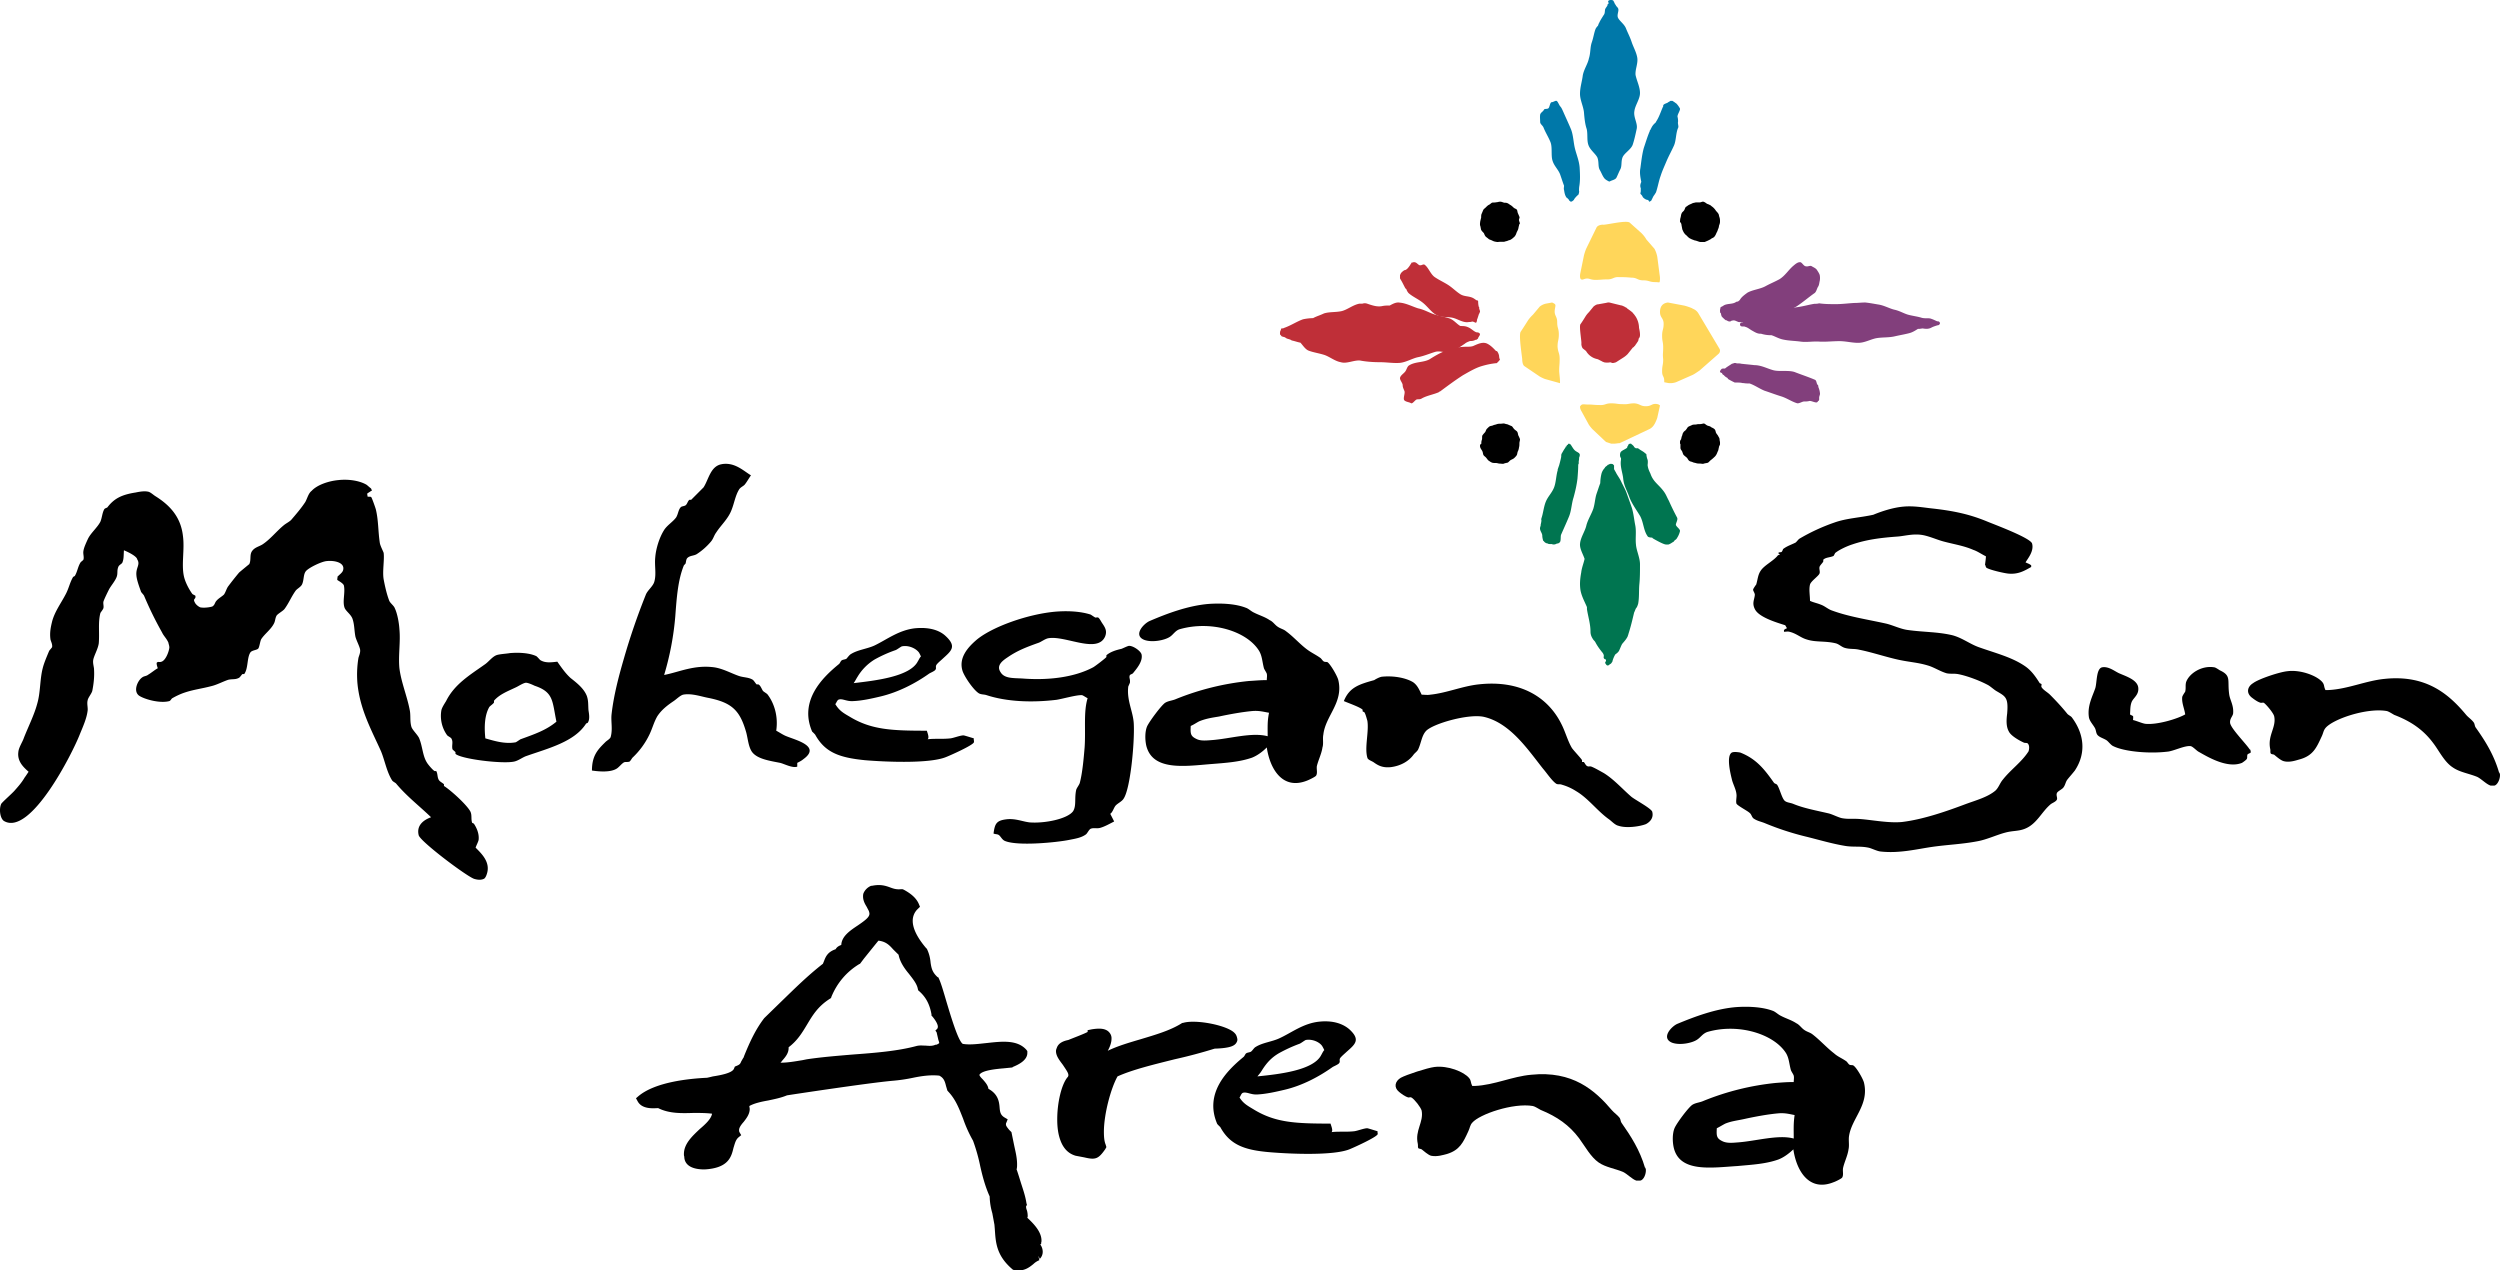 <svg width="122" height="62" xmlns="http://www.w3.org/2000/svg"><g fill="none" fill-rule="evenodd"><g fill="#000"><path d="M50.762 60.726a.617.617 0 01.123.356.487.487 0 01-.147.355s-.018-.061-.061-.147c.018.104.043.208.043.208a.893.893 0 00-.293.19c-.208.166-.458.374-.94.294l-.062-.024-.042-.037c-.776-.674-.794-1.317-.837-1.948l-.018-.209-.104-.563a3.118 3.118 0 01-.128-.815c-.226-.503-.354-1.005-.458-1.465a8.769 8.769 0 00-.354-1.256 6.323 6.323 0 01-.482-1.066c-.19-.478-.355-.938-.733-1.336l-.037-.043-.067-.226c-.06-.252-.122-.399-.33-.503-.44-.043-.854.018-1.276.104a8.019 8.019 0 01-1 .147c-1.191.105-5.007.687-5.154.711-.293.123-.61.184-.921.251-.355.062-.69.141-.916.27 0 .043.018.104.018.147 0 .251-.165.46-.293.625-.147.165-.226.294-.226.398 0 .043 0 .062.018.104l.086.148-.128.104c-.147.122-.183.312-.25.52-.104.442-.251.987-1.417 1.048-.855 0-.983-.398-.983-.625-.018-.043-.018-.085-.018-.128 0-.503.415-.877.769-1.214.293-.25.562-.502.604-.753-.293-.037-.604-.037-.897-.037-.58.018-1.19.037-1.728-.233h-.067c-.293.018-.751.018-.94-.337l-.08-.147.122-.104c.819-.686 2.443-.852 3.34-.895.024 0 .293-.067.293-.067.397-.061.94-.166 1.026-.374l.043-.104.103-.043c.147-.061.165-.104.208-.208l.116-.202c.311-.779.598-1.373.989-1.888l.018-.024.837-.815c.629-.607 1.251-1.232 2.027-1.838l.06-.147c.086-.227.19-.436.562-.564.068-.123.171-.166.275-.209.018-.416.415-.692.794-.943.397-.27.58-.417.58-.582a.434.434 0 00-.037-.147l-.11-.209c-.08-.128-.165-.294-.165-.484 0-.036 0-.104.025-.165a.687.687 0 01.372-.356h.043c.415-.085.665 0 .897.086.165.062.312.104.52.08h.067l.06.024c.27.147.587.356.733.687l.061.147-.104.104a.785.785 0 00-.25.588c0 .356.208.797.647 1.318l.043.042c.122.252.165.478.183.687.043.275.086.46.336.692l.043.018.018.043c.104.209.232.65.379 1.152.189.625.561 1.9.793 2.047.354.061.77 0 1.19-.043.727-.08 1.478-.165 1.918.337l.043.061v.086c0 .374-.458.582-.709.686l-.024.025-.434.043c-.42.036-1.007.104-1.153.288l-.019.024c0 .061.104.166.165.227.11.129.25.276.275.46.458.25.519.606.543.882.019.251.043.398.25.52l.147.086-.067.166c-.018.018-.018.061-.018.086 0 .06.042.122.164.27l.104.103.128.625c.061.295.147.607.147.944 0 .086 0 .166-.024.251.024.043.189.582.189.582.104.337.232.674.293 1.067l.024.085-.042.062v.043c0 .042.018.104.042.165.019.067.037.172.037.276 0 .043-.018.061-.018.08.293.275.69.673.69 1.108 0 .043 0 .086-.025.13.024.017.024.042-.037.06zm-14.487-9.093l.042-.086-.03.05c-.006.012-.006.024-.012.036zm9.371-1.342l.086-.08a.194.194 0 00.036-.103c0-.105-.079-.276-.268-.503l-.043-.043v-.061c-.086-.484-.269-.84-.604-1.134l-.043-.036-.019-.068c-.042-.251-.25-.502-.44-.747-.231-.276-.439-.589-.5-.926-.085-.08-.274-.27-.274-.27-.184-.208-.355-.373-.709-.416-.122.147-.708.876-.708.876l-.19.252-.042.018c-.623.38-1.08.925-1.355 1.593l-.019.061-.067.043c-.58.374-.83.797-1.105 1.256-.226.374-.458.772-.897 1.103v.043c0 .251-.165.441-.293.588-.037.043-.061.08-.104.123.354 0 .69-.061 1.068-.123l.208-.042c.69-.105 1.44-.166 2.234-.233 1.081-.08 2.192-.166 3.126-.417.171-.043.318-.018.464-.018.183.018.33.018.458-.043h.043c.122-.043.146-.086.146-.086a.715.715 0 00-.042-.147l-.086-.374-.06-.086z"/><path d="M60.256 50.42c-.336-.38-1.899-.692-2.527-.502h-.037l-.025.018c-.561.355-1.294.564-2.002.778-.562.166-1.13.331-1.606.564.104-.19.183-.398.183-.588a.414.414 0 00-.079-.27c-.19-.276-.586-.233-.88-.19l-.207.043v.086c-.189.104-.69.288-.94.392-.207.043-.476.129-.562.38-.024.061-.042.104-.042.165 0 .233.165.441.335.668.184.276.27.398.27.503 0 .042-.02.085-.044.104-.293.355-.5 1.238-.5 2.052 0 .374.042.711.146 1 .19.545.525.71.751.777l.421.08c.544.129.684.086 1.02-.392l.061-.11-.037-.123c-.067-.165-.085-.374-.085-.625 0-.858.336-2.114.665-2.702.733-.331 1.777-.582 2.778-.833a24.688 24.688 0 001.96-.521c.794-.025 1.008-.147 1.087-.337.024-.043.024-.086.024-.123-.024-.147-.067-.233-.128-.294z" fill-rule="nonzero"/><path d="M90.208 56.088c-.042.312-.207.625-.268.919-.025.165.036.33-.043.46-.043.06-.354.208-.421.226-1.209.484-1.813-.582-1.96-1.605-.19.184-.458.392-.733.496-.604.215-1.251.251-2.002.319-1.27.08-2.84.33-3.108-.925-.06-.288-.06-.668.043-.92.104-.25.684-1.023.873-1.145.171-.104.354-.104.543-.19a12.794 12.794 0 013.53-.876c.335-.025.543-.043.872-.043 0-.105.025-.209 0-.313-.018-.067-.122-.208-.14-.276-.086-.312-.086-.563-.232-.815-.586-.937-2.32-1.482-3.84-1.041-.232.08-.336.27-.5.374-.233.165-.856.294-1.234.147-.544-.233-.018-.797.275-.92.812-.337 1.856-.735 2.875-.814.629-.043 1.294 0 1.777.183.122.043.25.172.372.233.275.147.525.209.776.374.146.067.25.233.378.319.14.104.287.122.415.226.354.27.69.65 1.044.92.19.171.373.232.586.38.061.036.122.165.183.183.068.025.147 0 .19.043.146.104.44.607.5.815.275 1.11-.622 1.759-.732 2.66-.019.208.024.416-.019.606zm-2.63-1.673c-.227-.043-.459-.11-.77-.086-.525.043-1.172.166-1.649.27-.378.086-.647.104-.964.233-.122.061-.287.165-.415.226-.019.38-.019.503.311.65.214.086.464.061.69.043.897-.061 2.002-.398 2.753-.19 0-.46-.018-.73.043-1.146zm-20.35.938c-.06.147-1.166.65-1.38.735-.793.312-2.857.227-3.882.14-1.228-.103-1.942-.355-2.418-1.23a1.662 1.662 0 01-.147-.148c-.647-1.501.483-2.61 1.27-3.26.067-.043.086-.147.147-.19.067-.042.17-.042.232-.08.085-.067.146-.19.232-.232.33-.208.793-.251 1.148-.417.604-.275 1.166-.735 1.96-.815.665-.067 1.147.104 1.458.374.568.52.275.735-.146 1.11-.061.06-.269.232-.311.312-.043.104.024.147-.043.232-.043.062-.25.148-.312.184-.647.46-1.459.901-2.338 1.11-.44.104-.897.208-1.337.232-.311.019-.5-.128-.69-.086-.104.025-.122.166-.183.233.183.288.373.392.69.582 1.062.65 2.045.693 3.755.693 0 .043.146.355.042.416.355-.042.709 0 1.105-.042.165-.019.483-.148.648-.148.103.025.354.105.5.148-.018.042.019.128 0 .147zm-5.867-2.825c1.026-.104 2.735-.288 3.114-1.042.018-.024.104-.208.146-.233.019 0-.085-.183-.085-.183-.104-.19-.458-.38-.812-.32-.067.025-.25.172-.318.19a7.188 7.188 0 00-1 .46c-.355.209-.587.46-.813.815-.06.105-.128.19-.232.313z"/><path d="M70.006 52.068c.647-.08 1.441.233 1.691.546.104.128.061.208.147.38h.14c.94-.043 1.82-.466 2.735-.546 2.027-.208 3.114.754 3.944 1.734.11.129.275.233.379.374.043.067.043.172.085.233.458.65.898 1.336 1.148 2.194 0-.043.043.06.043.085.018.227-.11.521-.275.546h-.19c-.207-.068-.433-.319-.646-.423-.397-.166-.855-.227-1.19-.46-.391-.27-.666-.79-.96-1.188-.475-.632-1.062-1.048-1.874-1.38-.085-.042-.274-.17-.378-.19-.959-.164-2.607.4-2.961.816-.11.122-.11.251-.19.417-.25.545-.42.919-1.043 1.109-.171.043-.483.147-.776.085-.146-.042-.354-.232-.458-.312-.042-.025-.103-.025-.146-.043-.061-.043-.019-.147-.043-.233-.146-.65.293-1.041.19-1.611-.043-.166-.355-.564-.501-.644-.043-.024-.104 0-.147 0-.165-.043-.354-.19-.458-.275-.274-.227-.189-.521.086-.687.268-.147 1.294-.484 1.648-.527z" fill-rule="nonzero"/><path d="M64.536 36.474c-.043.313-.208.625-.275.92-.018.165.043.336-.037.459-.042.061-.354.208-.42.233-1.228.502-1.838-.589-1.985-1.612-.183.19-.458.398-.726.502-.605.209-1.252.252-2.027.313-1.27.104-2.84.337-3.132-.92-.061-.293-.061-.667.042-.918.104-.233.69-1.024.88-1.152.164-.104.354-.104.543-.19a12.925 12.925 0 013.547-.876c.336-.019.543-.043.873-.043 0-.104.024-.209 0-.313-.018-.061-.122-.208-.14-.27-.086-.336-.086-.588-.232-.839-.586-.962-2.32-1.501-3.865-1.066-.226.061-.33.276-.5.38-.251.165-.874.288-1.252.14-.544-.226-.019-.79.275-.918.83-.356 1.874-.754 2.9-.834.647-.042 1.312 0 1.794.19.123.037.25.166.379.227.287.147.537.208.788.38.146.061.25.227.378.312.147.105.293.123.415.227.379.276.69.65 1.069.92.207.146.396.232.604.38.061.042.122.165.19.183.06.025.146 0 .182.043.147.129.44.631.501.84.275 1.108-.623 1.752-.726 2.677-.043.208.018.435-.043.625zm-2.607-1.691c-.25-.043-.482-.11-.794-.086-.5.043-1.172.166-1.648.27-.379.061-.647.104-.965.233-.122.06-.268.165-.415.226-.018.38-.018.503.311.65.19.086.458.061.69.043.898-.062 1.985-.399 2.754-.19 0-.46-.019-.73.067-1.146z"/><path d="M67.436 33.024c.586-.061 1.19.062 1.526.27.208.147.293.355.415.607.129 0 .293.024.415 0 .794-.08 1.57-.417 2.363-.503 2.045-.227 3.4.631 4.048 1.949.19.373.293.79.5 1.145.062.105.483.546.501.607v.086h.086c.042.043.085.147.146.19.104.061.104 0 .226.037.171.067.421.214.61.318.501.313.898.772 1.332 1.146.17.147.964.564 1.025.735.086.331-.146.521-.311.607-.318.122-.965.208-1.337.08-.171-.037-.336-.227-.458-.313-.586-.417-1.007-1.023-1.612-1.379a2.598 2.598 0 00-.69-.312c-.103-.043-.183 0-.268-.043-.208-.129-.483-.545-.647-.73-.733-.924-1.588-2.217-2.858-2.53-.75-.19-2.546.331-2.863.686-.208.233-.226.564-.373.883-.042.104-.17.184-.232.27-.225.312-.622.545-1.105.606-.415.043-.628-.086-.836-.233-.08-.061-.293-.122-.311-.227-.147-.484.085-1.274 0-1.801-.025-.08-.086-.33-.147-.417l-.085-.043v-.08c-.122-.128-.727-.336-.916-.422.268-.668.732-.815 1.483-1.023.061-.043.25-.147.373-.166zm44.19-.269c.647-.086 1.459.226 1.71.539.103.129.06.208.146.38h.146c.94-.043 1.838-.46 2.754-.546 2.027-.208 3.132.754 3.968 1.759.104.123.269.227.372.374.043.061.043.165.086.233.458.643.897 1.335 1.148 2.212 0-.043.042.06.042.085.019.227-.128.521-.274.546h-.183c-.208-.068-.44-.319-.648-.423-.396-.165-.854-.227-1.19-.46-.421-.27-.672-.815-.959-1.188-.482-.65-1.086-1.066-1.904-1.379-.08-.043-.27-.172-.373-.19-.983-.165-2.631.398-2.985.833-.104.13-.104.252-.19.423-.25.54-.415.92-1.062 1.103-.165.043-.5.172-.794.086-.146-.043-.354-.227-.458-.313-.042-.018-.103-.018-.146-.042-.061-.043-.024-.148-.043-.227-.146-.674.312-1.066.19-1.612-.043-.165-.38-.563-.501-.65-.043-.018-.104 0-.147 0-.17-.042-.354-.19-.458-.269-.274-.233-.189-.527.08-.692.275-.209 1.294-.546 1.673-.582zm-9.042-.19c.336-.062.647.226.879.312.293.129.812.294.88.65.06.374-.233.52-.318.729-.08.208-.061.38-.08.607.019.024.122.06.147.085.018.043 0 .147 0 .19.165.037.458.166.604.184.58.061 1.588-.251 1.942-.46-.043-.294-.171-.545-.147-.833 0-.067.122-.233.147-.276.042-.183 0-.288.042-.46.14-.416.751-.832 1.374-.728.061 0 .232.122.275.147.58.27.354.478.458 1.189.042.275.226.526.189.919-.024.147-.171.25-.147.46.037.275.794 1.029.959 1.298.018-.043.061.104.043.147 0 .019-.129.062-.147.086-.043.08 0 .165-.043.227-.018.043-.189.165-.232.19-.726.294-1.709-.313-2.124-.546-.104-.06-.275-.25-.379-.27-.293-.042-.854.252-1.148.27-.879.105-2.088 0-2.63-.27-.105-.042-.227-.208-.312-.275-.147-.104-.354-.147-.458-.27-.086-.104-.061-.25-.147-.373-.085-.147-.25-.319-.274-.503-.08-.564.189-1.03.317-1.421.08-.294.043-.944.33-1.005z" fill-rule="nonzero"/><path d="M47.527 36.223c-.043.147-1.173.65-1.38.729-.812.319-2.9.233-3.926.147-1.251-.123-1.96-.374-2.442-1.25a1.662 1.662 0 00-.146-.147c-.648-1.507.5-2.635 1.294-3.284.067-.043.085-.147.146-.19.061-.043.171-.043.232-.08.061-.067.147-.19.226-.233.336-.208.794-.251 1.148-.416.61-.295 1.19-.754 1.984-.84.672-.061 1.172.086 1.484.38.562.52.268.73-.147 1.11-.06.06-.268.226-.311.312-.043.104.018.147-.043.226-.043.068-.25.147-.311.19-.647.46-1.484.901-2.363 1.11-.433.103-.897.208-1.33.226-.318.025-.508-.123-.69-.08-.104.019-.129.166-.19.227.19.313.372.423.69.607 1.062.65 2.064.692 3.78.692 0 .043.14.331.036.417.36-.043.714 0 1.11-.043.166-.019.477-.147.648-.147.104.024.354.104.5.147-.024.043.019.129 0 .19zm-5.867-2.886c1.044-.123 2.753-.313 3.131-1.066.019-.019.104-.209.147-.227.018 0-.085-.19-.085-.19-.129-.19-.483-.38-.837-.313-.06.019-.25.166-.311.184a6.383 6.383 0 00-1.026.46 2.477 2.477 0 00-.83.84c-.067.103-.104.19-.19.312z"/><path d="M51.574 29.844c.605-.043 1.19 0 1.649.147.043.025.19.129.232.147.036 0 .104-.018.14 0 .067.043.147.209.19.27.146.214.25.38.146.65-.372.857-1.917-.043-2.753.085-.165.019-.379.19-.501.227-.586.208-1.026.38-1.484.692-.25.166-.586.399-.372.73.183.318.58.294 1.062.318 1.313.104 2.564-.067 3.462-.545.085-.043.629-.46.647-.503v-.085c.19-.166.464-.252.733-.313.06-.018.311-.147.378-.147.208 0 .562.251.605.417.079.355-.275.735-.422.925-.018.018-.122.061-.146.08-.061.147.024.171 0 .38l-.08.183c-.085.693.25 1.238.27 1.845.042.894-.166 3.155-.501 3.633-.08.129-.27.215-.373.319-.104.104-.146.33-.275.416 0 0 .171.331.19.374-.208.104-.458.251-.69.313-.165.043-.312-.019-.458.043-.086.043-.165.232-.232.275-.226.166-.52.209-.83.27-.611.123-2.528.312-3.132.043-.129-.061-.19-.208-.275-.276-.08-.061-.165-.037-.269-.08.061-.484.147-.63.605-.692.44-.061.793.104 1.147.147.733.061 1.856-.165 2.131-.545.165-.27.061-.607.147-1.024.018-.104.164-.27.183-.373.128-.484.19-1.214.232-1.716.06-.876-.061-1.716.146-2.402-.06-.024-.207-.129-.268-.147-.25-.024-.965.184-1.258.227-1.227.147-2.442.086-3.4-.227-.123-.043-.25-.024-.373-.086-.25-.147-.672-.753-.794-1.066-.232-.668.269-1.195.647-1.526.751-.65 2.565-1.299 3.944-1.403zM92.9 24.722c.483-.043.96.043 1.338.085 1.13.123 1.899.295 2.753.65.354.147 2.088.79 2.174 1.066.104.374-.208.73-.318.92.11.06.171.06.275.146v.08c-.311.172-.629.38-1.148.319-.207-.025-.854-.172-1.025-.276-.061-.043-.037-.104-.08-.147.019-.166.043-.313.043-.417-.214-.104-.421-.251-.61-.312-.477-.209-.935-.27-1.478-.417-.317-.086-.733-.276-1.068-.319-.44-.06-.855.068-1.19.086-.813.061-1.478.147-2.168.38-.25.08-.63.251-.837.417-.018.018-.06.122-.085.147-.165.08-.373.061-.5.184v.085c-.02.062-.166.19-.184.27-.024.104.037.233 0 .319-.043.122-.421.373-.464.539-.061.233 0 .545 0 .796.19.086.336.105.543.19.171.062.336.209.501.27.836.312 1.734.441 2.674.65.336.08.708.269 1.062.312.751.104 1.38.086 2.07.233.519.104.916.435 1.374.6.818.294 1.612.484 2.259.925.311.209.519.503.726.834l.086.043c.018.043-.019.085 0 .147.085.147.293.251.415.374.293.294.568.588.836.919.043.067.19.128.232.19.58.772.727 1.715.147 2.591-.128.166-.25.295-.379.46-.085.129-.085.251-.189.38-.061.08-.293.184-.311.27-.043.104.042.232 0 .312-.043.104-.25.172-.312.233-.44.374-.671.962-1.251 1.189-.318.128-.586.085-.965.19-.397.104-.897.337-1.33.416-.758.147-1.442.166-2.217.276-.733.104-1.606.33-2.528.227-.183-.019-.458-.166-.604-.19-.397-.08-.708-.019-1.105-.08-.647-.104-1.337-.312-1.942-.46a13.707 13.707 0 01-1.984-.649c-.207-.086-.372-.104-.561-.233-.086-.061-.104-.208-.19-.27-.104-.104-.604-.355-.647-.459-.037-.129.025-.337 0-.46-.018-.232-.183-.52-.226-.735-.067-.27-.275-1.127 0-1.293.122-.061.415 0 .415 0 .794.313 1.19.834 1.649 1.483.024.025.128.061.146.086.129.184.232.668.379.79.104.086.268.086.415.147.5.209 1.105.319 1.71.46.189.043.463.19.647.233.317.061.543.018.879.043.604.043 1.398.208 2.063.147 1.069-.129 2.235-.546 3.132-.883.501-.183 1.044-.33 1.423-.643.165-.147.226-.38.372-.545.379-.484.922-.858 1.252-1.379 0 0 .085-.251-.037-.38-.042-.043-.128-.018-.189-.043-.232-.104-.629-.33-.733-.539-.146-.251-.122-.588-.085-.882.067-.79-.08-.834-.537-1.103-.11-.068-.275-.215-.379-.276-.378-.208-1.026-.46-1.483-.545-.226-.037-.33 0-.544-.037-.311-.086-.623-.294-.916-.38-.482-.147-.879-.165-1.38-.27-.622-.128-1.355-.38-1.978-.502-.25-.061-.44-.018-.69-.086-.17-.043-.292-.184-.457-.227-.525-.128-.983-.042-1.423-.19-.293-.085-.5-.294-.836-.373-.08-.025-.183 0-.269 0v-.086a.387.387 0 01.147-.086l-.086-.147c-.44-.14-1.294-.392-1.483-.79-.147-.294-.019-.46 0-.693 0-.104-.104-.208-.08-.27 0-.024.122-.208.147-.232.08-.27.08-.478.226-.686.17-.252.567-.442.793-.693.043-.061.061-.061.147-.086 0 0-.104-.06-.086-.08.043-.042.086-.024.147-.042.043-.019.067-.104.085-.147.19-.147.397-.209.605-.313.06-.043.128-.147.19-.19a9.427 9.427 0 011.709-.79c.604-.215 1.233-.233 1.898-.38.397-.165.965-.355 1.484-.398zm-76.394-1.293c.543-.061 1.068.043 1.38.226.06.043.146.13.232.19-.025.019.036.062.036.086l-.226.147c-.024.037.019.104 0 .141.043.043.147 0 .19.043.036.043.207.527.226.607.128.545.103 1.023.189 1.611.018.147.165.417.19.503.042.355-.068.9 0 1.293.06.318.146.71.268 1.029.042.123.232.251.274.374.123.251.208.71.226 1.023.061.631-.06 1.275 0 1.906.086.686.379 1.378.501 2.028.061.27 0 .539.085.833.043.147.294.38.373.545.17.399.17.858.378 1.19.043.085.293.38.379.422h.08c.085.14.042.33.146.46.043.06.165.122.232.183v.086c.311.19 1.123.92 1.294 1.256.08.184.018.331.08.54l.085.042c.128.19.269.484.232.797-.024.104-.104.251-.147.374.27.275.751.71.544 1.299-.025.086-.086.208-.147.226-.146.068-.317.043-.464 0-.372-.122-2.65-1.838-2.71-2.132-.129-.52.31-.772.604-.876-.586-.564-1.19-1.023-1.71-1.648-.042-.043-.146-.086-.189-.147-.268-.423-.354-.962-.543-1.422-.44-.987-1.02-2.01-1.148-3.284a5.034 5.034 0 01.043-1.256c.018-.105.104-.252.085-.417-.024-.166-.189-.46-.232-.65-.06-.33-.042-.582-.146-.876-.086-.208-.293-.337-.373-.502-.128-.313.037-.754-.042-1.11-.043-.122-.318-.25-.318-.269-.018-.043.025-.129 0-.147.086-.104.232-.19.275-.312.122-.38-.397-.503-.794-.46-.25.018-.897.33-1.025.502-.123.166-.08.435-.184.644-.067.128-.25.208-.317.312-.208.294-.33.607-.537.883-.086.104-.293.208-.379.312-.085.147-.06.27-.146.417-.147.276-.44.484-.605.735-.06.104-.085.374-.146.46-.061.08-.293.08-.379.183-.183.252-.104.797-.311 1.067h-.086c-.036.024-.122.171-.183.19-.17.085-.293.042-.5.085-.25.08-.568.252-.837.313-.458.122-.855.165-1.294.312-.19.062-.415.166-.605.276-.042.018-.085.123-.146.141-.483.129-1.252-.104-1.484-.27-.293-.226-.06-.729.147-.876.104-.086.207-.061.311-.147.147-.086.318-.233.464-.312-.024-.043-.085-.252-.043-.276.061-.061.122 0 .226-.043.19-.061.354-.46.379-.686 0-.104-.043-.19-.043-.233-.085-.208-.232-.331-.311-.503-.336-.6-.605-1.145-.88-1.795-.018-.043-.122-.147-.146-.19-.08-.227-.208-.564-.226-.79-.043-.399.208-.527.037-.797-.019-.147-.434-.355-.647-.441-.019.251 0 .423-.08.607-.043.067-.146.104-.189.19-.086.208-.018.312-.086.502-.079.208-.268.417-.372.607-.061.122-.25.502-.275.606-.018.104.025.209 0 .313-.018.061-.122.19-.146.233-.122.46-.037.955-.08 1.482-.042.295-.25.625-.274.834-.019.147.042.337.042.423.025.373-.018.729-.085 1.066-.037.14-.208.33-.226.46-.043.165.018.355 0 .496-.043.38-.232.796-.378 1.152-.355.919-2.4 4.975-3.694 4.246-.19-.104-.269-.564-.147-.84.043-.08.544-.52.648-.643.189-.214.354-.398.5-.65.067-.085.128-.19.19-.275-.233-.209-.562-.497-.501-.962.018-.227.207-.497.268-.687.214-.545.507-1.127.648-1.654.17-.564.128-1.189.274-1.752.061-.252.208-.589.312-.84.024-.043.128-.147.146-.19.025-.165-.085-.312-.085-.416-.037-.313.024-.583.085-.834.128-.484.44-.9.647-1.299.165-.294.208-.582.379-.876l.08-.043c.127-.208.146-.441.274-.65.018-.042.122-.104.147-.146.042-.123-.025-.288 0-.417.018-.166.146-.435.225-.607.147-.294.458-.545.605-.833.085-.208.085-.423.19-.607.024-.043.103-.06.146-.085.335-.442.708-.625 1.38-.73.121-.024.396-.085.604-.042.122.018.268.165.372.226.672.423 1.233.987 1.337 1.949.086.65-.08 1.36.043 1.942.061.294.25.65.415.876.025.025.128.068.147.086.042.208-.165.104 0 .374a.61.61 0 00.232.19c.165.043.5 0 .604-.043l.043-.037c.06-.043.085-.171.146-.233.104-.128.269-.208.373-.312.085-.129.11-.251.19-.38.17-.227.353-.46.542-.686.043-.043.501-.417.501-.417.104-.214 0-.466.147-.65.128-.171.335-.208.5-.312.379-.251.672-.631 1.026-.925.122-.104.269-.166.372-.27.232-.27.5-.582.69-.876.104-.19.147-.417.312-.545.274-.295.836-.478 1.294-.521zm18.724-.779c.63-.104 1.063.338 1.417.546-.104.147-.207.337-.311.46-.061.067-.208.128-.269.232-.19.313-.232.668-.378 1.024-.165.416-.501.71-.733 1.066-.122.165-.14.312-.269.46a3.13 3.13 0 01-.69.606c-.146.086-.33.061-.457.19-.062.061-.062.208-.086.27l-.08.085c-.292.711-.353 1.587-.42 2.488a13.92 13.92 0 01-.544 2.862c.751-.148 1.465-.503 2.442-.374.421.061.837.294 1.19.416.233.086.483.062.69.19.062.043.129.166.19.227h.085c.104.043.165.233.226.319.061.061.19.122.232.184.312.416.52 1.047.415 1.758.165.086.336.208.501.27.458.19 1.691.484.836 1.109-.103.086-.189.128-.311.19v.184c-.232.085-.647-.141-.836-.184-.525-.104-1.13-.19-1.38-.546-.165-.25-.19-.606-.269-.919-.311-1.109-.708-1.483-1.899-1.715-.317-.062-.793-.227-1.19-.147-.147.042-.336.232-.458.312-.317.214-.586.423-.794.735-.17.294-.232.564-.378.877a3.8 3.8 0 01-.837 1.151c-.036.043-.103.166-.146.19-.104.037-.183 0-.269.037-.122.068-.25.251-.378.319-.287.165-.788.14-1.185.08 0-.73.287-1.024.647-1.38.08-.085.25-.165.27-.269.103-.38 0-.753.042-1.109.104-.919.354-1.863.604-2.72a32.36 32.36 0 011.063-3.095c.085-.226.36-.416.42-.65.105-.373 0-.771.044-1.188.036-.441.207-.962.415-1.299.146-.251.44-.417.604-.643.104-.172.104-.38.232-.503.043-.043.165-.043.226-.086.086-.06.104-.208.19-.27h.085l.604-.606c.25-.38.336-1.048.898-1.133z" fill-rule="nonzero"/><path d="M28.674 35.28s-.08.024-.08.042c-.568.882-1.837 1.195-2.9 1.569-.189.061-.397.233-.61.275-.58.123-2.607-.128-2.857-.38v-.085c-.019-.019-.147-.123-.147-.141-.043-.19.043-.337-.043-.503-.018-.067-.189-.128-.226-.19a1.616 1.616 0 01-.274-1.194c.024-.141.17-.356.232-.46.415-.833 1.166-1.274 1.898-1.795.19-.129.373-.399.605-.46.165-.043.482-.061.604-.086.482-.043.983 0 1.294.147.043.025.147.147.19.19.232.147.5.123.836.08.208.294.397.57.647.797.293.232.647.502.794.876.08.233.061.398.08.692.024.166.085.46-.043.625zm-1.52-.062c-.208-1.005-.129-1.44-1.063-1.753-.085-.042-.317-.147-.421-.147-.122 0-.397.184-.5.227-.398.19-.794.337-1.063.65v.085c-.024.062-.19.166-.232.227-.226.398-.25.962-.19 1.526.38.104.94.294 1.484.19.043-.019.19-.123.232-.147.69-.251 1.252-.441 1.752-.858z"/></g><path d="M83.908 17.015l-1.033-1.734a.537.537 0 00-.251-.209l-.074-.04a2.898 2.898 0 00-.354-.118l-.804-.152c-.303.04-.384.248-.384.463 0 .288.177.288.177.576s-.074.288-.074.581c0 .288.052.288.052.576s-.03.288 0 .576c0 .294-.052.294-.052.582s.104.209.104.497v.04l.199.039a.84.84 0 00.376-.04l.782-.344c.104-.04.251-.153.354-.215l.938-.824c.073-.062.096-.175.044-.254z" fill="#FFD65A" fill-rule="nonzero"/><path d="M74.125 10.743c0-.044.03-.095.03-.146-.03-.074-.052-.125-.074-.176-.029-.052-.029-.125-.05-.176-.03-.052-.125-.074-.154-.103-.05-.044-.073-.073-.146-.125-.05-.022-.102-.073-.153-.095-.05-.03-.124-.03-.175-.03-.073-.021-.124-.05-.197-.05-.072 0-.123.029-.196.029-.08.022-.132 0-.204.022-.051.029-.095.08-.146.102-.051.022-.102.074-.153.125-.051.051-.095.073-.124.125l-.073.176c-.03.051-.03.124-.03.198-.021.08-.043.176-.043.176s-.03.176 0 .227c.022.074.022.125.044.198.029.052.08.103.13.154.023.044.045.125.096.176.05.044.102.074.153.125.05.022.124.044.175.073a.483.483 0 00.175.052c.073.022.124 0 .196 0h.197c.08-.03.124-.03.175-.052.051-.029.124-.029.175-.073.051-.03.102-.08.153-.125a.454.454 0 00.095-.176c.03-.08.051-.102.08-.176.022-.051.022-.124.044-.176a.2.2 0 01.051-.124l-.022-.052-.029-.103zm7.937.274c.02.073.02.124.042.196.028.051.05.124.098.175.022.05.1.094.12.123.05.051.099.102.148.124.043.022.092.05.17.073.042.029.12.029.161.05.078.022.127.052.198.052h.19l.17-.073c.048-.03.119-.051.168-.102.05-.022.12-.05.148-.102.043-.05.07-.123.092-.174a.614.614 0 00.07-.167.429.429 0 00.05-.175c.028-.08.049-.123.049-.203 0-.073 0-.124-.021-.197-.028-.072-.028-.123-.05-.174a.702.702 0 00-.12-.146.756.756 0 00-.12-.152c-.048-.051-.098-.073-.147-.124-.05-.022-.092-.05-.17-.073-.049-.029-.09-.072-.168-.101-.07-.022-.12.029-.19.029h-.19c-.078.022-.12.022-.17.043-.05.03-.12.051-.17.08-.048.022-.098.073-.147.095-.05.05-.05.123-.092.174-.028.051-.098.08-.12.153-.028.05-.028.124-.049.196-.028.073-.028.226-.028.226.05 0 .078.123.078.174zM72.238 21.84c.028.074.078.126.1.178.028.051.028.125.05.177.021.052.1.097.121.126.05.052.072.097.122.148.05.03.1.075.172.104.05.022.121.022.193.022.078 0 .129.03.2.03.072 0 .143.022.193 0 .072-.03.122-.03.193-.052.05-.03.1-.104.15-.126.05-.03.122-.052.172-.103.05-.052.1-.097.122-.149.021-.052.021-.126.05-.177a.554.554 0 00.05-.178c.021-.074.021-.126.021-.2 0-.082.029-.126.029-.208a1.394 1.394 0 00-.079-.178c-.021-.044-.021-.126-.05-.17-.021-.052-.093-.081-.143-.133-.05-.045-.071-.097-.121-.149-.05-.022-.122-.051-.172-.074-.05-.03-.122-.03-.172-.051-.071-.023-.121 0-.193 0-.079 0-.121 0-.2.022-.072.03-.122.03-.172.052-.05.03-.121.03-.171.051-.043.023-.093.075-.144.126-.05.052-.05.126-.1.178-.05.052-.093.104-.121.148-.022.052 0 .134-.022.208-.028.074-.028.126-.028.2h-.022v.022c-.05-.022-.05.104-.028.156zm11.698-.166c0 .051-.05.095-.05.147-.022.073-.022.125-.043.176-.029.052-.05.125-.079.176a.458.458 0 01-.121.147c-.05.052-.093.081-.143.125-.05.03-.1.103-.15.133-.05.022-.122.022-.193.044-.072.03-.122 0-.193 0-.08 0-.13 0-.2-.022-.072-.022-.122-.022-.172-.052-.05-.022-.122-.022-.172-.073-.043-.03-.071-.125-.121-.155-.05-.044-.093-.073-.143-.124-.029-.045-.05-.125-.072-.177-.028-.044-.079-.095-.079-.169v-.176l-.021-.03v-.073c0-.052.021-.103.05-.125.022-.074.022-.125.05-.177.022-.051.022-.125.072-.176.021-.051.093-.074.121-.125.05-.051.072-.125.122-.147.05-.03.121-.051.171-.08.05-.023.122-.023.193-.023.072-.022.122-.022.2-.022.072 0 .144-.03.194-.03.071.03.1.074.171.104.05.022.122.022.172.073.05.03.121.052.171.103.05.051.05.125.072.176.021.044.071.096.1.147.021.052.072.103.072.177 0 .051.021.103.021.147v.08z" fill="#000" fill-rule="nonzero"/><path d="M77.266 13.635c.273-.11.29.023.587.023.291 0 .291-.023.582-.023.297 0 .297-.133.588-.11.29 0 .29 0 .582.024.296 0 .296.132.587.132s.291.086.588.086c.131 0 .171.024.21 0a.91.91 0 000-.351l-.113-.874a1.396 1.396 0 00-.137-.399l-.394-.453a1.488 1.488 0 00-.25-.32s-.394-.351-.566-.507c-.176-.133-1.209.133-1.306.101-.097 0-.257.032-.314.14l-.508 1.04c-.04.1-.096.265-.114.366l-.176.86c-.023.179 0 .311.154.265zm3.626 6.089c-.283-.06-.283.1-.57.1-.283 0-.283-.118-.565-.141-.283 0-.283.058-.57.04-.283 0-.283-.04-.566-.04-.282 0-.282.1-.57.082-.282 0-.282-.024-.565-.024-.21 0-.288-.058-.382.1 0 .065.022.141.06.206l.339.617c.038.082.133.2.21.282l.66.623c.021 0 .038.017.06.017.055.024.133.041.188.065h.15c.094 0 .171-.024.266-.024l1.478-.699a.573.573 0 00.205-.2l.039-.064c.039-.077.094-.2.116-.276l.133-.606c-.078-.04-.078-.058-.116-.058zm-4.804-1.606c0-.298.023-.298.023-.597 0-.305-.08-.305-.102-.603 0-.3.062-.3.062-.598 0-.299-.08-.299-.08-.597 0-.305-.152-.305-.118-.604.04-.258.08-.258-.13-.357l-.313.058a.746.746 0 00-.29.141l-.334.398a1.72 1.72 0 00-.232.264s-.25.398-.37.574c-.096.182.08 1.242.08 1.342 0 .1.023.257.097.322l.76.515c.074.041.193.1.267.123l.72.2c0-.258-.017-.282-.04-.58z" fill="#FFD65A" fill-rule="nonzero"/><path d="M78.5.148c0 .022 0 .039-.024.039 0 .022-.032.022-.032.038v.039c-.024.055-.08.11-.113.187-.024.11 0 .203-.08.297-.08.132-.16.247-.216.38-.033.038-.033.093-.057.131a.603.603 0 00-.112.148c-.08.204-.104.43-.192.677-.08.242-.049.506-.137.77-.048.258-.24.522-.297.824-.032.28-.136.583-.136.902 0 .297.16.599.193.896.024.286.048.566.136.825.056.264 0 .544.08.77.08.247.353.434.441.62.08.21.024.413.105.583.088.149.136.297.224.413.048.071.16.132.24.17h.033c.08-.06.273-.077.329-.192.056-.11.112-.259.192-.413.08-.165.024-.373.105-.577.088-.209.417-.38.497-.621.08-.242.136-.506.193-.77.056-.264-.169-.56-.113-.863.032-.28.273-.583.273-.88 0-.302-.16-.599-.217-.885-.024-.28.137-.577.08-.863-.048-.258-.192-.506-.272-.748-.08-.242-.193-.45-.273-.654-.08-.209-.305-.357-.385-.511-.08-.149.056-.352 0-.468-.024-.055-.08-.093-.112-.148 0-.022 0-.022-.024-.039 0-.016-.024-.016-.024-.038 0-.017-.032-.055-.032-.077 0-.017-.025-.033-.025-.033V.055C78.716.016 78.692 0 78.612 0c-.088 0-.136.038-.136.077l.024.071z" fill="#0078A9" fill-rule="nonzero"/><path d="M72.215 16.337c0 .025 0 .025-.024.05-.018.032-.018.057-.042.057 0 .033-.018.057-.018.057 0 .033-.024.033-.024.033-.018.025-.06.05-.078.05h-.023a.476.476 0 01-.204.057c-.042 0-.077 0-.143.033a.6.6 0 00-.186.107c-.179.114-.382.279-.591.336-.018.033-.06.058-.078.058-.227.082-.514-.083-.777 0-.27.082-.532.197-.82.254-.286.058-.573.246-.896.28-.311.024-.634-.034-.987-.034-.322 0-.651-.024-.956-.082-.305-.024-.658.173-.939.082-.287-.049-.556-.279-.819-.36-.269-.083-.514-.116-.735-.198-.167-.057-.287-.254-.413-.394-.143-.025-.287-.082-.424-.107-.108-.082-.21-.057-.31-.14-.043-.032-.103-.032-.162-.057-.024 0-.042-.033-.06-.057-.024-.025-.042-.025-.042-.082 0-.058 0-.115.042-.173 0-.024.018-.082.036-.082h.024c.041 0 .06 0 .101-.024.33-.115.616-.312.92-.419a2.5 2.5 0 01.491-.057c.162-.09.347-.14.532-.23.263-.082.55-.05.837-.107.287-.058.574-.312.897-.37h.143a.357.357 0 01.228 0c.263.09.508.173.753.115.125-.024.245-.024.353-.024.161-.09.322-.173.49-.14.305.025.61.19.897.28.287.057.55.221.819.303.263.082.508.115.735.197.203.082.347.28.508.361.126 0 .245 0 .37.058.144.057.246.172.366.23a.23.23 0 00.125.024c.042.025.12.058.084.115zm7.817-.005c0-.103-.02-.205-.047-.33a1.08 1.08 0 00-.162-.55l-.068-.095c-.02-.03-.047-.051-.067-.08-.02-.044-.277-.22-.277-.22-.027-.03-.047-.051-.068-.051l-.047-.03c-.047-.022-.142-.073-.189-.073l-.506-.125a.337.337 0 00-.21 0l-.411.074c-.068 0-.142.051-.21.102l-.229.279a1.172 1.172 0 00-.162.198s-.162.27-.257.395c-.067.132.075.88.048.953 0 .073.027.176.074.227l.155.124a.82.82 0 00.56.396l.068.03c.088.05.21.102.182.102.027 0 .068.022.068.022.094.022.21.022.304 0l.067.022c.047.03.142 0 .21-.022l.39-.25a1.13 1.13 0 00.183-.153l.257-.322c.02 0 .047-.022.067-.052 0 0 0-.022.027-.022.04-.073.088-.124.135-.205.027-.022.047-.095.047-.146.068-.074.068-.147.068-.198z" fill="#BF2F38" fill-rule="nonzero"/><path d="M76.624 9.82s-.017 0 0 0l-.04-.025c-.018-.061-.083-.104-.118-.148l-.04-.018V9.61c-.065-.104-.083-.233-.1-.338-.024-.062 0-.148 0-.21-.065-.166-.123-.357-.182-.523-.082-.252-.299-.425-.38-.696-.083-.252 0-.652-.1-.905-.1-.252-.24-.461-.34-.714-.041-.104-.164-.166-.164-.27 0-.105-.018-.253 0-.358.023-.105.14-.148.181-.234.041-.08.141-.018.223-.08.059-.043.076-.295.158-.295s.182-.087.24-.062c.059.019.123.21.182.271.059.062.1.166.14.252.118.271.258.567.381.862.117.296.117.653.2.967.082.314.199.585.222.905.018.314.035.628-.023.942 0 0-.018.19 0 .21a.475.475 0 01-.041.172c-.041.018-.2.185-.217.246-.041.043-.14.13-.182.068z" fill="#0078A9" fill-rule="nonzero"/><path d="M80.344 22.163l-.082-.063c-.033-.043-.199-.13-.257-.174 0 0-.082-.082-.165-.044a.734.734 0 01-.09-.063c-.025-.062-.083-.106-.141-.15 0-.018-.025-.018-.025-.018h-.033c-.025 0-.05.019-.05.019-.033 0-.033.025-.033.043-.024.025-.024.044-.057.088v.018c0 .025-.025.044-.025.044-.116.088-.281.131-.314.237-.025.082-.025.188.033.256v.082c-.058.318.082.643.107.918.033.343.174.555.29.874.107.318.363.662.537.955.165.3.165.706.363.98.025.07.223.07.223.07l.033.037s.504.3.645.3h.115c.083-.02.199-.107.199-.107.058-.018.082-.062.115-.106a.223.223 0 00.108-.106 1.04 1.04 0 00.14-.319c.033-.106-.165-.212-.198-.318 0-.106.116-.256.058-.362a12.22 12.22 0 01-.397-.812c-.14-.256-.14-.343-.363-.6-.199-.23-.422-.38-.537-.724-.058-.125-.116-.23-.14-.424 0 0 .024-.169 0-.256-.059-.15-.059-.275-.059-.275z" fill="#007550" fill-rule="nonzero"/><path d="M72.164 14.973c.02 0 .02.024.02.047v.031c.016.078.072.156.016.211 0 0 0 .031-.016.031v.024l-.02.023c0 .031-.015.031-.015.055 0 .031-.016.031-.016.054-.02.055-.035.11-.056.157 0 .03 0 .054-.015.085 0 .024-.015.055-.05.055h-.021a.303.303 0 00-.153-.055c-.056.024-.107.024-.158.024-.28.054-.54-.156-.804-.21-.26-.056-.54 0-.78-.134-.243-.132-.417-.398-.646-.585-.224-.187-.504-.297-.713-.484a.543.543 0 01-.106-.187c-.016-.024-.031-.024-.051-.047-.087-.164-.158-.32-.245-.453 0 0-.015-.031-.015-.054v-.133l.015-.031c.036-.102.122-.156.194-.211.102 0 .193-.11.28-.242l.015-.024c.015-.03.036-.054.051-.078 0-.03.02-.03.036-.03h.02a.175.175 0 01.153 0c.071.03.122.108.193.132h.071c.067-.024.138-.055.174-.024.188.133.295.477.504.61.193.132.432.241.641.374.209.133.387.32.596.453.209.132.453.078.662.21 0 0 .086.055.122.086.03 0 .066 0 .086.047 0 .164.031.273.031.273zm.887 2.159h-.043c-.124-.134-.254-.267-.403-.346-.23-.133-.484 0-.72.102-.105.032-.191.032-.297.032-.316 0-.614.055-.93.157-.322.11-.595.266-.893.455-.297.165-.7.11-.998.298-.105.055-.124.236-.21.322-.062.078-.193.157-.23.267-.043.102.124.267.124.376 0 .102.044.181.087.29.043.11-.087.378 0 .456.087.079.23.079.316.133.087.055.21-.188.316-.188.106 0 .15 0 .236-.055.254-.133.552-.18.806-.29.018-.032.062-.032.087-.055.36-.267.719-.534 1.097-.777.279-.157.552-.322.85-.424.278-.086.532-.141.805-.165l.044-.055c.043-.023.062-.078.105-.102-.019-.055-.043-.11-.043-.188a.527.527 0 00-.106-.243z" fill="#BF2F38" fill-rule="nonzero"/><path d="M80.288 9.714c-.045-.018-.11-.084-.11-.084l-.044-.078c-.02-.041-.064-.065-.083-.101 0-.042.019-.084.019-.126v-.143c-.045-.102-.02-.203.025-.305-.044-.221-.09-.448-.044-.67.044-.328.083-.693.172-1.003.09-.263.173-.55.289-.813v-.024s0-.018.019-.018c.02-.018.02-.06.045-.084a.7.7 0 01.218-.28c0-.024.019-.024.019-.042.153-.228.224-.473.333-.718 0 0 .019 0 .019-.077 0-.066.199-.126.199-.126.044-.042.108-.06.153-.101h.084c.025 0 .044.024.044.024.045.017.11.077.154.101.064.06.135.162.18.245.038.078-.135.305-.116.407a.799.799 0 01.026.245c-.026.101.045.22 0 .304-.11.245-.09.61-.199.855-.109.245-.237.472-.352.735-.109.263-.218.49-.301.753-.09.245-.135.532-.224.795 0 0-.084.143-.11.167-.018.018-.108.221-.127.245-.045.018-.09.078-.11.018-.025-.06-.07-.06-.07-.06s-.038 0-.038-.023c0 .041-.07-.018-.07-.018z" fill="#0078A9" fill-rule="nonzero"/><path d="M88.734 18.884c0-.043 0-.086-.034-.104-.065-.068-.041-.215-.14-.251-.303-.129-.618-.233-.938-.356-.297-.128-.757-.024-1.077-.104-.315-.085-.594-.25-.932-.25-.204-.025-.42-.043-.64-.068-.059-.018-.14-.018-.198-.018-.041 0-.059-.019-.1-.019-.017 0-.058 0-.081.019h-.017c-.024 0-.024.018-.041.018h-.018c-.122.086-.238.147-.337.233-.064 0-.14 0-.163.018-.041.043-.082.086-.082.147 0 .024.064.043.105.061 0 .025 0 .043.017.043 0 0 0 .025.018.025l.023.018c.018 0 .018.018.04.018l-.022-.018c.04.061.099.104.18.147.018 0 .018.018.018.043.122.08.343.183.343.183h.117c.081 0 .157 0 .262.025.075 0 .134.018.215.018h.122c.257.086.478.251.734.355.262.086.536.19.815.276.262.08.501.25.757.33.1.043.262-.08.361-.08.1 0 .158 0 .257-.024.099-.018.297.104.378.062.024-.019.041-.037.041-.062.017 0 .017 0 .04-.018l.018-.043v-.104c0-.061.041-.129.041-.19a.988.988 0 00-.082-.33z" fill="#823F7C" fill-rule="nonzero"/><path d="M78.34 32.373l.057.079s.033.024.057.024c.033 0 .033 0 .058-.024.024 0 .024-.018.024-.018l.033-.024c.058-.018.082-.079.115-.121.025-.121.082-.248.14-.351.082-.06.164-.121.197-.206.05-.103.082-.205.14-.308.107-.127.222-.248.28-.393 0-.025.024-.06.024-.085.115-.351.197-.702.28-1.053.032-.06.057-.145.09-.205.057-.06.082-.145.107-.224.057-.29.032-.623.057-.932.033-.308.033-.64.033-.992 0-.326-.173-.659-.197-.967-.033-.309.024-.642-.033-.932-.058-.284-.082-.574-.164-.847-.09-.266-.173-.49-.255-.72-.082-.23-.197-.41-.28-.598-.082-.164-.197-.309-.254-.436-.025-.036-.058-.103-.083-.145v-.181l-.057-.06c-.058-.025-.14-.025-.173 0l-.024.017c-.025 0-.025 0-.058.018-.024.043-.082.067-.115.103 0 0-.025.024-.025.043a.64.64 0 00-.164.29 2.144 2.144 0 00-.057.454c-.058.145-.115.332-.173.496-.082.23-.082.471-.164.744-.09.266-.255.514-.337.804-.058.29-.288.599-.313.907-.024.248.14.496.222.744-.049.224-.14.436-.164.66-.058.308-.082.598-.033.889.058.29.197.532.312.804v.103c.058.369.173.72.173 1.095 0 .145.05.266.14.393.024.036.082.079.107.14.09.169.197.314.312.459.057.06.115.163.082.242 0 .066.033.109.115.127v.085c-.058.036-.033.078-.033.102z" fill="#007550" fill-rule="nonzero"/><path d="M93.66 16.05h-.065c-.12.074-.263.17-.43.21-.222.058-.467.098-.712.155-.268.062-.55.04-.836.08-.287.04-.574.216-.879.233-.31.017-.633-.08-.98-.08-.328 0-.657.04-.962.023-.304-.023-.633.04-.92 0-.287-.04-.574-.04-.837-.097-.227-.04-.412-.16-.591-.216a1.6 1.6 0 01-.514-.074c-.161.017-.305-.08-.448-.16-.102-.057-.186-.137-.305-.171l-.066-.023h-.101c-.06 0-.102-.04-.102-.097s.042-.097.102-.097h.023c.06-.04.144-.08.246-.136.119-.04.328.022.49-.04.185-.057.328-.234.55-.29.226-.058.471-.115.716-.178.263-.057.532-.074.837-.13.227-.04.448-.103.675-.137.084 0 .144 0 .221-.023.27.04.556.04.82.04.304 0 .59-.04.901-.057.18 0 .347-.023.532-.023.221.023.425.063.628.097.287.04.555.2.8.256.263.057.467.194.694.251.227.057.43.08.615.137.18.057.365 0 .49.057.12.04.221.097.287.12h.018c.042 0 .084.017.102.056.017.018.017.08 0 .057 0 .04-.042.08-.102.08 0 0-.203.057-.305.114-.143.08-.287.063-.43.04l-.161.023z" fill="#823F7C" fill-rule="nonzero"/><path d="M77.043 22.1c-.043 0-.043-.044-.086-.044l-.018-.018c-.147-.069-.208-.237-.294-.344 0-.018-.018-.018-.042-.018 0-.025-.043-.025-.043-.025-.019 0-.043.025-.043.043 0 0-.018 0-.018.02h-.019c-.024 0-.024.043-.024.043s0 .025-.019.025c-.024 0-.024.019-.042.037 0 .025 0 .044-.025.044 0 .025-.018.025-.018.044l-.018.018c-.043.069-.086.15-.129.219-.018.037-.018.106-.018.143-.025.15-.104.43-.104.43-.025.063-.043.125-.067.188v.044c-.08.255-.08.599-.184.854-.104.256-.293.425-.397.68-.104.256-.129.574-.214.812 0 .018-.019.062 0 .08 0 .088-.019.15-.037.238v.043c-.025.063-.043.125-.025.188.025.106.104.193.104.3 0 .105.043.236.043.236s0 .019.025.019a.264.264 0 00.208.125c.018.025.06.025.08.025h.108c.08.043.184.018.25-.025a.168.168 0 00.141-.063c.068-.062.025-.3.068-.38.122-.281.25-.556.373-.855.128-.293.128-.637.232-.955.086-.318.147-.574.19-.917.018-.23.036-.45.036-.68 0 0 .025-.044.025-.062v-.106c.018-.07.018-.131.018-.175.025-.044.025-.081.043-.15-.018.025-.043-.106-.061-.081z" fill="#007550" fill-rule="nonzero"/><path d="M84.308 15.655c-.024 0-.041 0-.041-.025h-.042c-.059-.034-.1-.084-.142-.118 0 0-.018 0-.018-.025-.041-.034-.065-.059-.065-.117-.018-.026-.018-.059-.018-.084-.023 0-.041-.034-.041-.059-.018-.117.018-.168.018-.226a.452.452 0 01.106-.059l.036-.025c.166-.117.45-.059.61-.176.041-.025.083-.025.1-.025.042-.034.083-.059.101-.093.083-.142.243-.251.367-.343.26-.143.604-.168.87-.31.261-.143.427-.202.688-.344.284-.176.444-.461.687-.663.1-.084.2-.167.302-.167.106-.026.183.2.308.2.1.026.2-.058.284 0 .1.06.177.085.243.169.059.092.118.176.142.26a.77.77 0 010 .285c-.024.083-.024.2-.083.285-.06.092-.083.26-.184.318-.284.201-.545.428-.847.629-.308.201-.692.26-.994.402-.326.143-.646.31-.99.37-.266.058-.568.025-.87 0l-.142-.06a.233.233 0 00-.184 0c-.023 0-.041 0-.059.034h-.065c.042 0-.06 0-.077-.033z" fill="#823F7C" fill-rule="nonzero"/></g></svg>